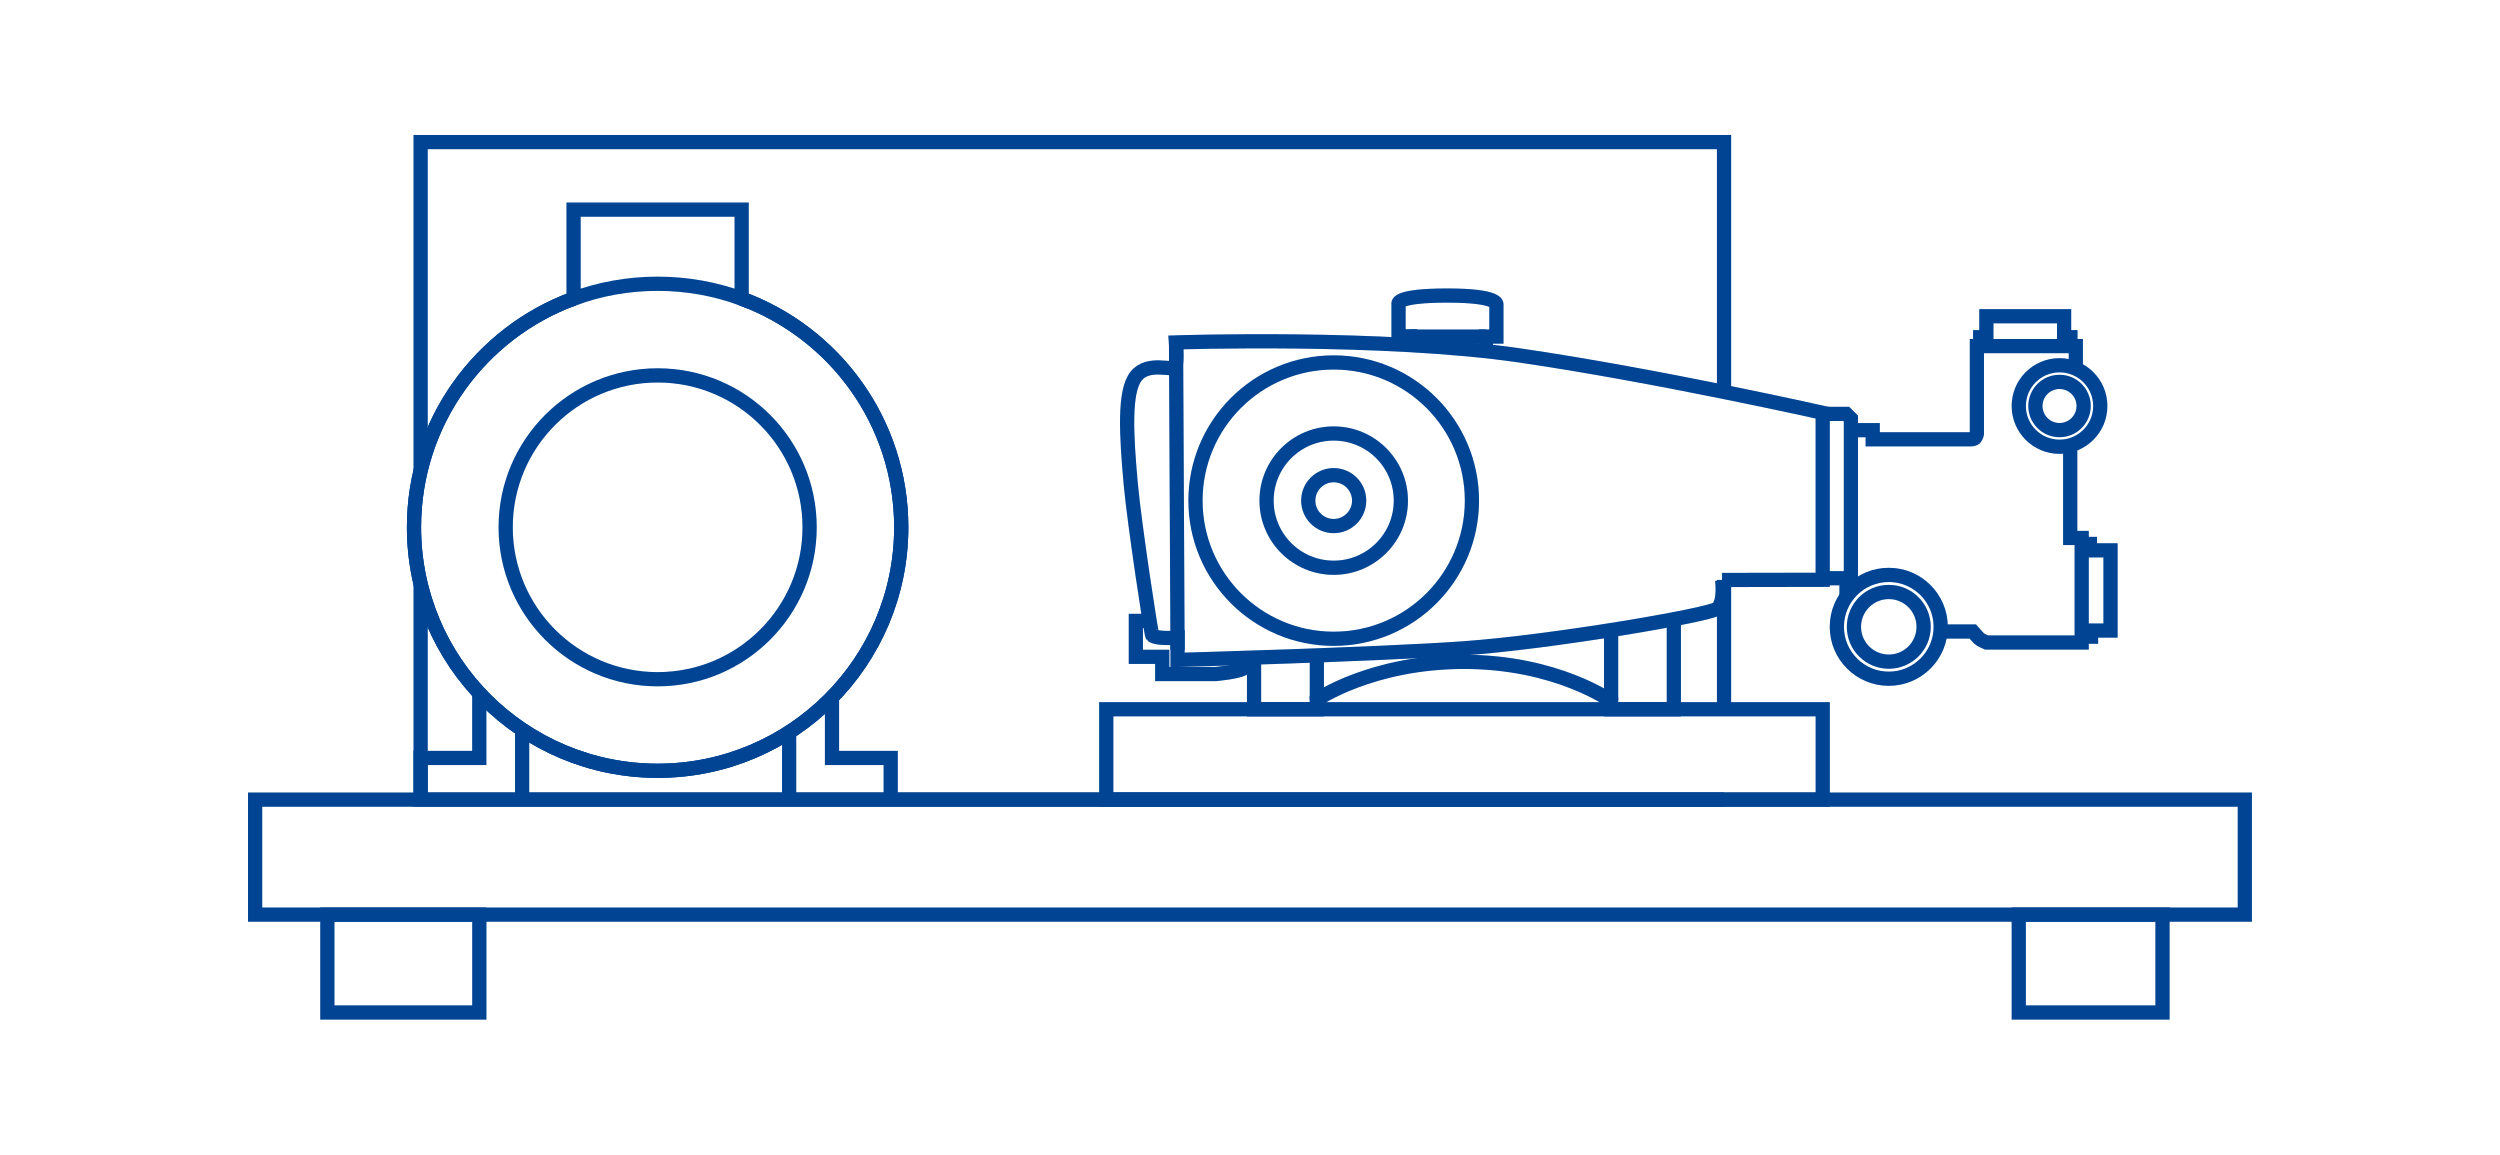 <svg width="498" height="230" viewBox="0 0 498 230" fill="none" xmlns="http://www.w3.org/2000/svg">
<path d="M447.17 159.288H50.821V182.194H447.17V159.288Z" stroke="#0155B8" stroke-width="2.83"/>
<path d="M447.17 159.288H50.821V182.194H447.17V159.288Z" stroke="black" stroke-opacity="0.2" stroke-width="2.83"/>
<path d="M95.481 182.194H65.209V201.689H95.481V182.194Z" stroke="#0155B8" stroke-width="2.83"/>
<path d="M95.481 182.194H65.209V201.689H95.481V182.194Z" stroke="black" stroke-opacity="0.2" stroke-width="2.83"/>
<path d="M430.77 182.194H402.137V201.689H430.77V182.194Z" stroke="#0155B8" stroke-width="2.83"/>
<path d="M430.77 182.194H402.137V201.689H430.77V182.194Z" stroke="black" stroke-opacity="0.2" stroke-width="2.83"/>
<path d="M343.045 115.532C343.045 115.532 343.657 119.953 342.053 121.247C340.448 122.541 308.819 127.955 291.284 129.169C273.75 130.392 234.568 131.455 234.568 131.455V127.033C234.568 127.033 230.455 127.335 229.533 126.573C229.329 126.404 225.97 104.331 225.26 96.551C224.347 86.494 223.886 77.96 226.324 74.912C228.762 71.864 233.646 73.999 234.098 73.087C234.551 72.174 234.249 68.213 234.249 68.213C234.249 68.213 275.567 66.84 302.702 70.801C329.837 74.761 363.08 82.231 363.08 82.231V115.496L343.028 115.532H343.045Z" stroke="#0155B8" stroke-width="2.83"/>
<path d="M343.045 115.532C343.045 115.532 343.657 119.953 342.053 121.247C340.448 122.541 308.819 127.955 291.284 129.169C273.75 130.392 234.568 131.455 234.568 131.455V127.033C234.568 127.033 230.455 127.335 229.533 126.573C229.329 126.404 225.97 104.331 225.26 96.551C224.347 86.494 223.886 77.96 226.324 74.912C228.762 71.864 233.646 73.999 234.098 73.087C234.551 72.174 234.249 68.213 234.249 68.213C234.249 68.213 275.567 66.84 302.702 70.801C329.837 74.761 363.08 82.231 363.08 82.231V115.496L343.028 115.532H343.045Z" stroke="black" stroke-opacity="0.2" stroke-width="2.83"/>
<path d="M229.01 123.684H226.262V130.844H231.519V134.273H242.112C242.112 134.273 246.385 133.892 247.599 133.21C248.814 132.527 249.807 132.146 249.807 132.146V141.291H262.306V139.386C262.306 139.386 273.209 131.845 291.657 131.845C310.104 131.845 320.928 139.652 320.928 139.652V141.291H333.427V123.356" stroke="#0155B8" stroke-width="2.83"/>
<path d="M229.01 123.684H226.262V130.844H231.519V134.273H242.112C242.112 134.273 246.385 133.892 247.599 133.21C248.814 132.527 249.807 132.146 249.807 132.146V141.291H262.306V139.386C262.306 139.386 273.209 131.845 291.657 131.845C310.104 131.845 320.928 139.652 320.928 139.652V141.291H333.427V123.356" stroke="black" stroke-opacity="0.2" stroke-width="2.83"/>
<path d="M320.937 139.652V125.545" stroke="#0155B8" stroke-width="2.83"/>
<path d="M320.937 139.652V125.545" stroke="black" stroke-opacity="0.2" stroke-width="2.83"/>
<path d="M262.315 139.377V130.56" stroke="#0155B8" stroke-width="2.83"/>
<path d="M262.315 139.377V130.56" stroke="black" stroke-opacity="0.2" stroke-width="2.83"/>
<path d="M363.088 115.186H368.044L368.7 114.539V83.375L367.76 82.444H363.088" stroke="#0155B8" stroke-width="2.83"/>
<path d="M363.088 115.186H368.044L368.7 114.539V83.375L367.76 82.444H363.088" stroke="black" stroke-opacity="0.2" stroke-width="2.83"/>
<path d="M367.326 115.186C367.326 115.186 367.822 115.718 367.822 116.214V118.801" stroke="#0155B8" stroke-width="2.83"/>
<path d="M367.326 115.186C367.326 115.186 367.822 115.718 367.822 116.214V118.801" stroke="black" stroke-opacity="0.2" stroke-width="2.83"/>
<path d="M376.244 135.203C381.957 135.203 386.589 130.574 386.589 124.862C386.589 119.151 381.957 114.521 376.244 114.521C370.53 114.521 365.899 119.151 365.899 124.862C365.899 130.574 370.53 135.203 376.244 135.203Z" stroke="#0155B8" stroke-width="2.83"/>
<path d="M376.244 135.203C381.957 135.203 386.589 130.574 386.589 124.862C386.589 119.151 381.957 114.521 376.244 114.521C370.53 114.521 365.899 119.151 365.899 124.862C365.899 130.574 370.53 135.203 376.244 135.203Z" stroke="black" stroke-opacity="0.2" stroke-width="2.83"/>
<path d="M376.244 131.801C380.077 131.801 383.185 128.694 383.185 124.862C383.185 121.031 380.077 117.924 376.244 117.924C372.41 117.924 369.303 121.031 369.303 124.862C369.303 128.694 372.41 131.801 376.244 131.801Z" stroke="#0155B8" stroke-width="2.83"/>
<path d="M376.244 131.801C380.077 131.801 383.185 128.694 383.185 124.862C383.185 121.031 380.077 117.924 376.244 117.924C372.41 117.924 369.303 121.031 369.303 124.862C369.303 128.694 372.41 131.801 376.244 131.801Z" stroke="black" stroke-opacity="0.2" stroke-width="2.83"/>
<path d="M386.553 125.793H392.971C392.971 125.793 393.982 126.954 394.248 127.211C394.514 127.468 395.719 127.99 395.719 127.99H414.672V107.167H412.385V88.718" stroke="#0155B8" stroke-width="2.83"/>
<path d="M386.553 125.793H392.971C392.971 125.793 393.982 126.954 394.248 127.211C394.514 127.468 395.719 127.99 395.719 127.99H414.672V107.167H412.385V88.718" stroke="black" stroke-opacity="0.2" stroke-width="2.83"/>
<path d="M410.257 88.993C414.742 88.993 418.377 85.359 418.377 80.876C418.377 76.393 414.742 72.759 410.257 72.759C405.773 72.759 402.137 76.393 402.137 80.876C402.137 85.359 405.773 88.993 410.257 88.993Z" stroke="#0155B8" stroke-width="2.83"/>
<path d="M410.257 88.993C414.742 88.993 418.377 85.359 418.377 80.876C418.377 76.393 414.742 72.759 410.257 72.759C405.773 72.759 402.137 76.393 402.137 80.876C402.137 85.359 405.773 88.993 410.257 88.993Z" stroke="black" stroke-opacity="0.2" stroke-width="2.83"/>
<path d="M410.257 85.678C412.911 85.678 415.062 83.528 415.062 80.876C415.062 78.223 412.911 76.073 410.257 76.073C407.604 76.073 405.453 78.223 405.453 80.876C405.453 83.528 407.604 85.678 410.257 85.678Z" stroke="#0155B8" stroke-width="2.83"/>
<path d="M410.257 85.678C412.911 85.678 415.062 83.528 415.062 80.876C415.062 78.223 412.911 76.073 410.257 76.073C407.604 76.073 405.453 78.223 405.453 80.876C405.453 83.528 407.604 85.678 410.257 85.678Z" stroke="black" stroke-opacity="0.2" stroke-width="2.83"/>
<path d="M413.502 73.441V68.94H393.796V86.432C393.796 86.432 393.68 86.946 393.45 87.229C393.219 87.513 392.652 87.513 392.652 87.513H373.043V85.687H368.7" stroke="#0155B8" stroke-width="2.83"/>
<path d="M413.502 73.441V68.94H393.796V86.432C393.796 86.432 393.68 86.946 393.45 87.229C393.219 87.513 392.652 87.513 392.652 87.513H373.043V85.687H368.7" stroke="black" stroke-opacity="0.2" stroke-width="2.83"/>
<path d="M414.663 126.83H416.534V125.607H420.416V109.63H416.321V108.354H414.663" stroke="#0155B8" stroke-width="2.83"/>
<path d="M414.663 126.83H416.534V125.607H420.416V109.63H416.321V108.354H414.663" stroke="black" stroke-opacity="0.2" stroke-width="2.83"/>
<path d="M412.429 68.94V67.168H411.17V62.994H395.684V67.168H394.452V68.94" stroke="#0155B8" stroke-width="2.83"/>
<path d="M412.429 68.94V67.168H411.17V62.994H395.684V67.168H394.452V68.94" stroke="black" stroke-opacity="0.2" stroke-width="2.83"/>
<path d="M265.674 104.792C268.475 104.792 270.745 102.523 270.745 99.723C270.745 96.924 268.475 94.655 265.674 94.655C262.874 94.655 260.604 96.924 260.604 99.723C260.604 102.523 262.874 104.792 265.674 104.792Z" stroke="#0155B8" stroke-width="2.83"/>
<path d="M265.674 104.792C268.475 104.792 270.745 102.523 270.745 99.723C270.745 96.924 268.475 94.655 265.674 94.655C262.874 94.655 260.604 96.924 260.604 99.723C260.604 102.523 262.874 104.792 265.674 104.792Z" stroke="black" stroke-opacity="0.2" stroke-width="2.83"/>
<path d="M265.674 127.246C280.881 127.246 293.208 114.924 293.208 99.723C293.208 84.523 280.881 72.201 265.674 72.201C250.468 72.201 238.141 84.523 238.141 99.723C238.141 114.924 250.468 127.246 265.674 127.246Z" stroke="#0155B8" stroke-width="2.83"/>
<path d="M265.674 127.246C280.881 127.246 293.208 114.924 293.208 99.723C293.208 84.523 280.881 72.201 265.674 72.201C250.468 72.201 238.141 84.523 238.141 99.723C238.141 114.924 250.468 127.246 265.674 127.246Z" stroke="black" stroke-opacity="0.2" stroke-width="2.83"/>
<path d="M265.674 113.095C273.062 113.095 279.051 107.108 279.051 99.723C279.051 92.338 273.062 86.352 265.674 86.352C258.287 86.352 252.298 92.338 252.298 99.723C252.298 107.108 258.287 113.095 265.674 113.095Z" stroke="#0155B8" stroke-width="2.83"/>
<path d="M265.674 113.095C273.062 113.095 279.051 107.108 279.051 99.723C279.051 92.338 273.062 86.352 265.674 86.352C258.287 86.352 252.298 92.338 252.298 99.723C252.298 107.108 258.287 113.095 265.674 113.095Z" stroke="black" stroke-opacity="0.2" stroke-width="2.83"/>
<path d="M234.267 68.213L234.568 129.479" stroke="#0155B8" stroke-width="2.83"/>
<path d="M234.267 68.213L234.568 129.479" stroke="black" stroke-opacity="0.2" stroke-width="2.83"/>
<path d="M295.992 69.95V67.043H298.084V60.699C298.084 60.699 298.713 58.873 288.306 58.873C277.899 58.873 278.59 60.531 278.59 60.531V66.99H280.877V68.745" stroke="#0155B8" stroke-width="2.83"/>
<path d="M295.992 69.95V67.043H298.084V60.699C298.084 60.699 298.713 58.873 288.306 58.873C277.899 58.873 278.59 60.531 278.59 60.531V66.99H280.877V68.745" stroke="black" stroke-opacity="0.2" stroke-width="2.83"/>
<path d="M295.992 67.052H280.877" stroke="#0155B8" stroke-width="2.83"/>
<path d="M295.992 67.052H280.877" stroke="black" stroke-opacity="0.2" stroke-width="2.83"/>
<path d="M363.088 141.282H220.367V159.279H363.088V141.282Z" stroke="#0155B8" stroke-width="2.83"/>
<path d="M363.088 141.282H220.367V159.279H363.088V141.282Z" stroke="black" stroke-opacity="0.2" stroke-width="2.83"/>
<path d="M147.739 59.485C166.293 66.308 179.528 84.128 179.528 105.031C179.528 131.818 157.8 153.537 131.002 153.537C104.204 153.537 82.468 131.818 82.468 105.031C82.468 84.128 95.703 66.308 114.257 59.485" stroke="#0155B8" stroke-width="2.83"/>
<path d="M147.739 59.485C166.293 66.308 179.528 84.128 179.528 105.031C179.528 131.818 157.8 153.537 131.002 153.537C104.204 153.537 82.468 131.818 82.468 105.031C82.468 84.128 95.703 66.308 114.257 59.485" stroke="black" stroke-opacity="0.2" stroke-width="2.83"/>
<path d="M104.009 159.288V145.615" stroke="#0155B8" stroke-width="2.83"/>
<path d="M104.009 159.288V145.615" stroke="black" stroke-opacity="0.2" stroke-width="2.83"/>
<path d="M83.789 159.288V150.985H95.473V138.438" stroke="#0155B8" stroke-width="2.83"/>
<path d="M83.789 159.288V150.985H95.473V138.438" stroke="black" stroke-opacity="0.2" stroke-width="2.83"/>
<path d="M157.197 159.288V145.615" stroke="#0155B8" stroke-width="2.83"/>
<path d="M157.197 159.288V145.615" stroke="black" stroke-opacity="0.2" stroke-width="2.83"/>
<path d="M177.427 159.288V150.985H165.734V138.438" stroke="#0155B8" stroke-width="2.83"/>
<path d="M177.427 159.288V150.985H165.734V138.438" stroke="black" stroke-opacity="0.2" stroke-width="2.83"/>
<path d="M147.739 59.485C166.293 66.308 179.528 84.128 179.528 105.031C179.528 131.818 157.8 153.537 131.002 153.537C104.204 153.537 82.468 131.818 82.468 105.031C82.468 84.128 95.703 66.308 114.257 59.485" stroke="#0155B8" stroke-width="2.83"/>
<path d="M147.739 59.485C166.293 66.308 179.528 84.128 179.528 105.031C179.528 131.818 157.8 153.537 131.002 153.537C104.204 153.537 82.468 131.818 82.468 105.031C82.468 84.128 95.703 66.308 114.257 59.485" stroke="black" stroke-opacity="0.2" stroke-width="2.83"/>
<path d="M131.002 135.301C147.722 135.301 161.275 121.753 161.275 105.04C161.275 88.328 147.722 74.779 131.002 74.779C114.283 74.779 100.729 88.328 100.729 105.04C100.729 121.753 114.283 135.301 131.002 135.301Z" stroke="#0155B8" stroke-width="2.83"/>
<path d="M131.002 135.301C147.722 135.301 161.275 121.753 161.275 105.04C161.275 88.328 147.722 74.779 131.002 74.779C114.283 74.779 100.729 88.328 100.729 105.04C100.729 121.753 114.283 135.301 131.002 135.301Z" stroke="black" stroke-opacity="0.2" stroke-width="2.83"/>
<path d="M147.739 41.754V59.485C142.526 57.571 136.888 56.525 131.002 56.525C125.116 56.525 119.478 57.571 114.257 59.485V41.754H147.739Z" stroke="#0155B8" stroke-width="2.83"/>
<path d="M147.739 41.754V59.485C142.526 57.571 136.888 56.525 131.002 56.525C125.116 56.525 119.478 57.571 114.257 59.485V41.754H147.739Z" stroke="black" stroke-opacity="0.2" stroke-width="2.83"/>
<path d="M83.789 93.769V28.302H343.427V78.076" stroke="#0155B8" stroke-width="2.83"/>
<path d="M83.789 93.769V28.302H343.427V78.076" stroke="black" stroke-opacity="0.2" stroke-width="2.83"/>
<path d="M83.789 116.311V150.976V159.279H104.009H157.197H177.427H220.367H343.427" stroke="#0155B8" stroke-width="2.83"/>
<path d="M83.789 116.311V150.976V159.279H104.009H157.197H177.427H220.367H343.427" stroke="black" stroke-opacity="0.2" stroke-width="2.83"/>
<path d="M343.427 141.282V115.523" stroke="#0155B8" stroke-width="2.83"/>
<path d="M343.427 141.282V115.523" stroke="black" stroke-opacity="0.2" stroke-width="2.83"/>
</svg>
